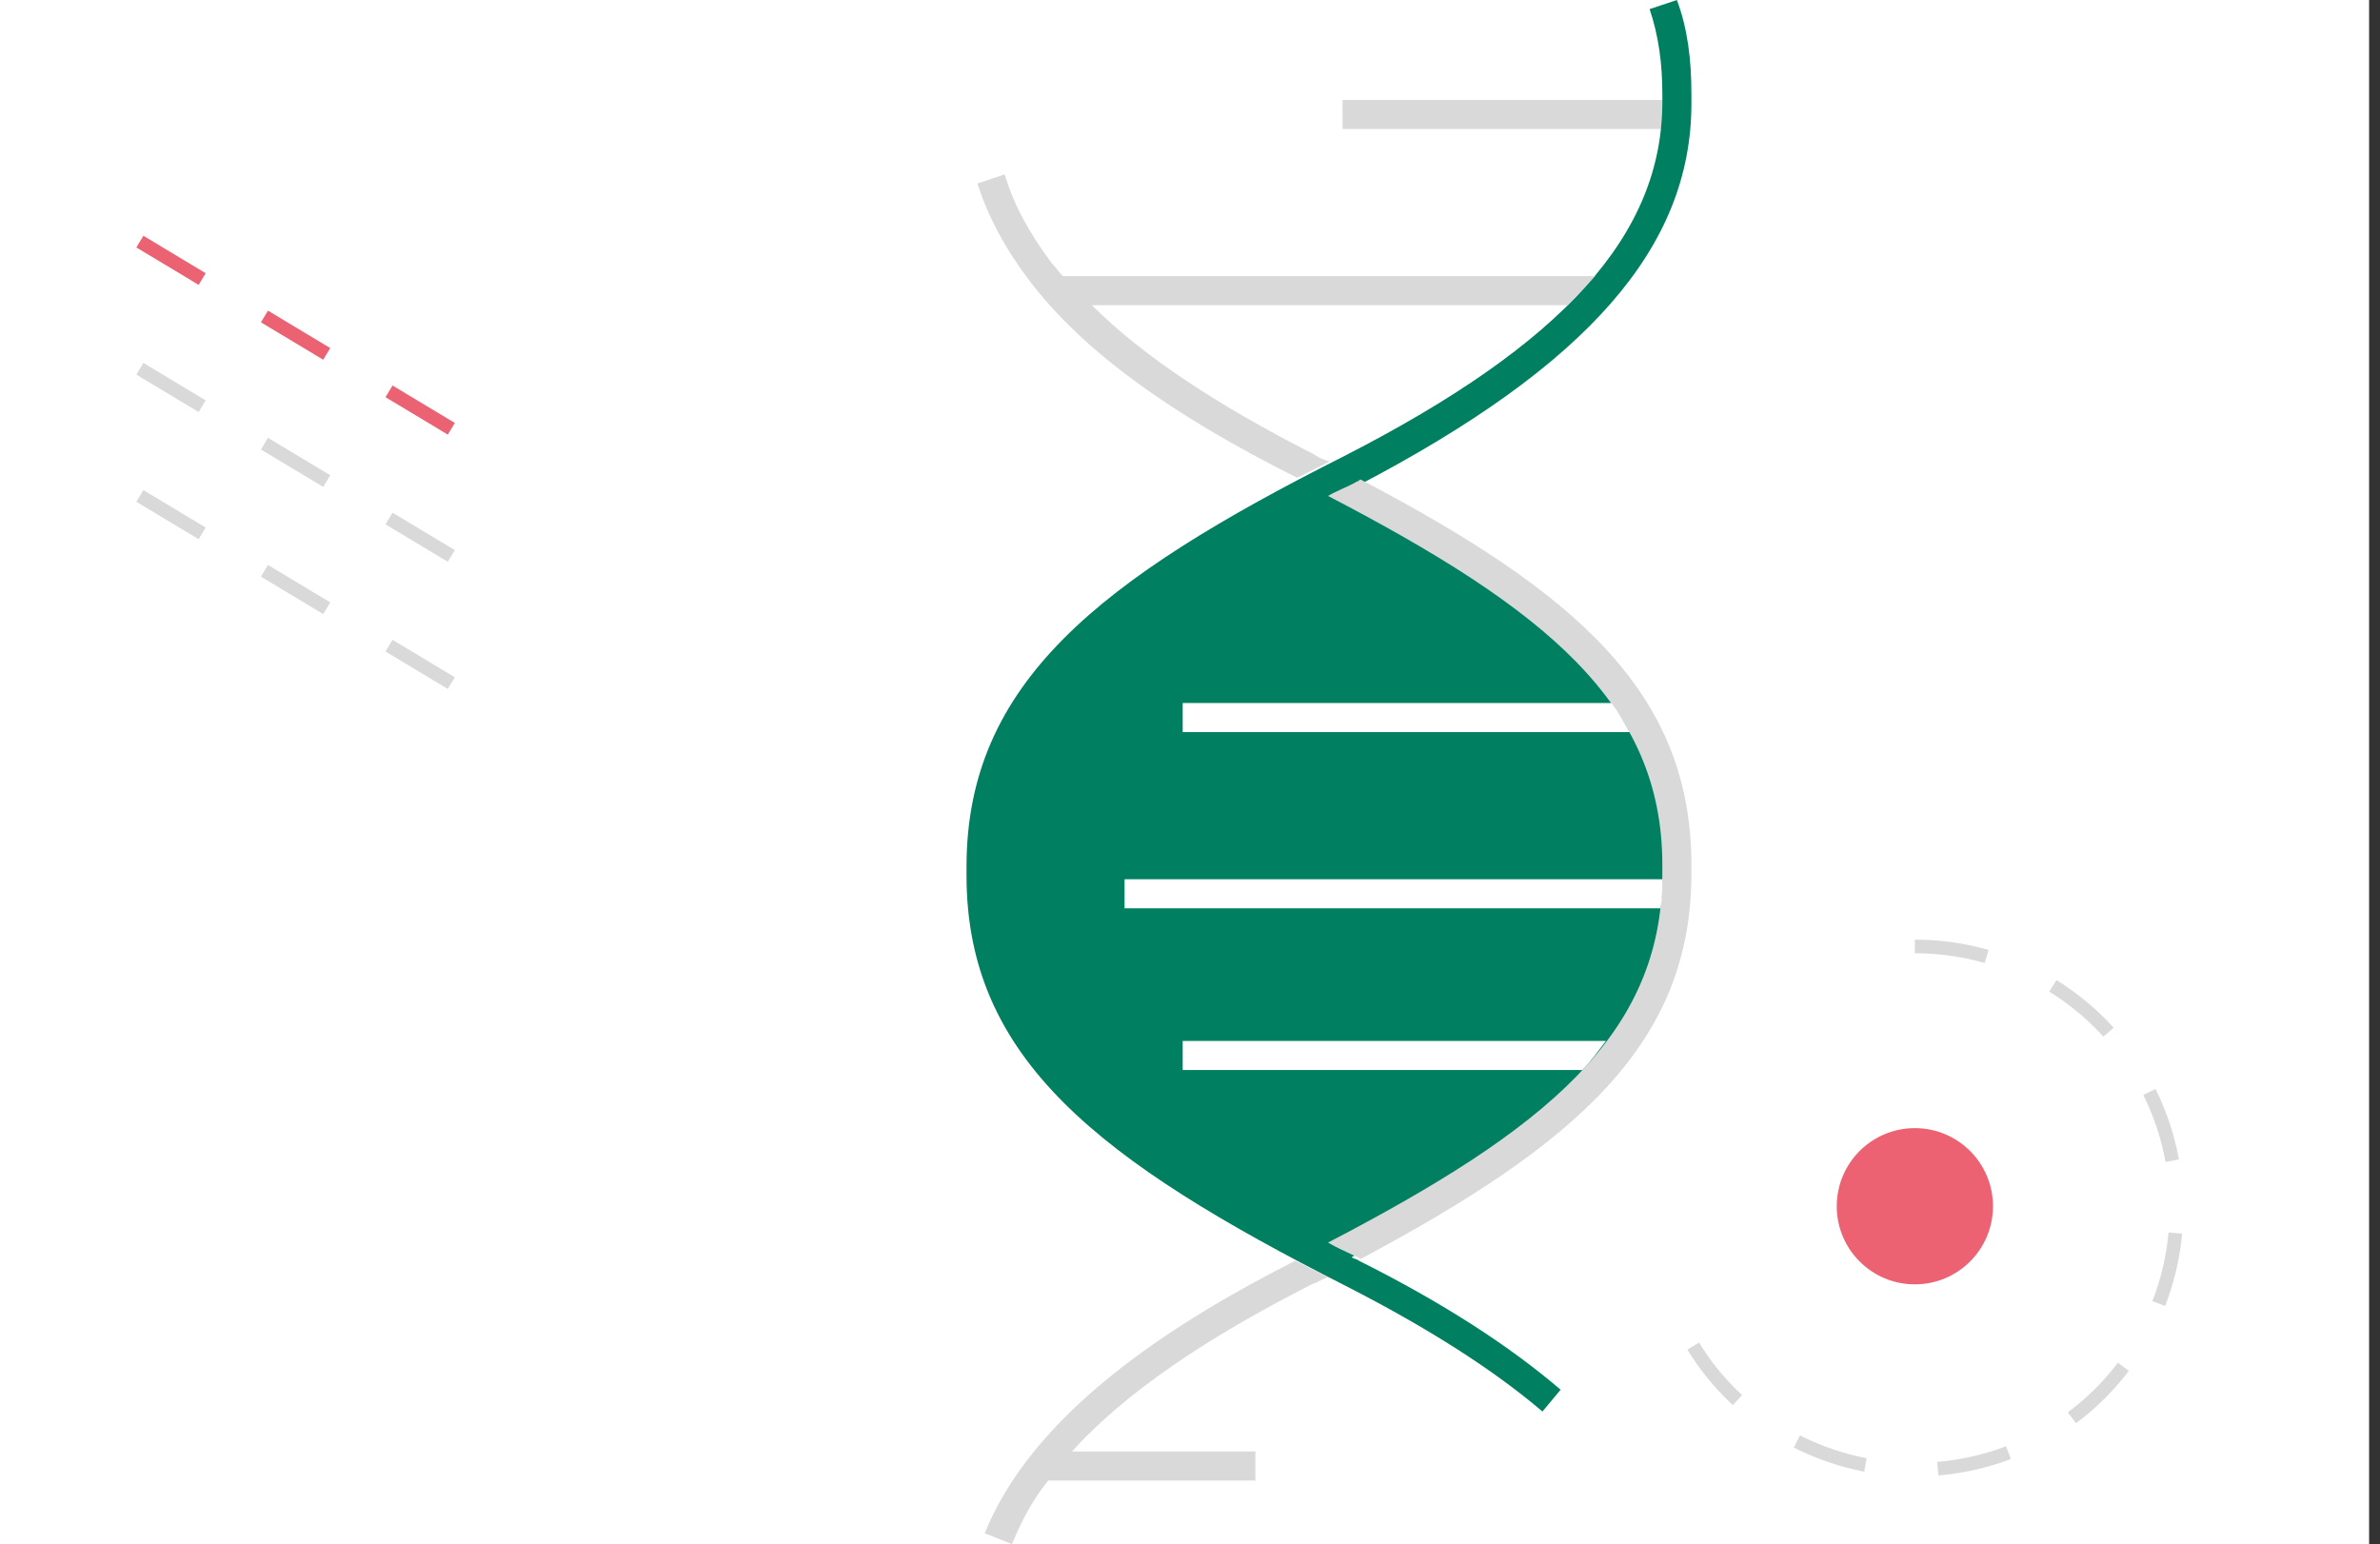 <?xml version="1.0" encoding="UTF-8"?> <svg xmlns="http://www.w3.org/2000/svg" width="131" height="85" viewBox="0 0 131 85" fill="none"><rect x="0" y="0" width="131" height="85" fill="#333333" stroke="none"/><g clip-path="url(#clip0_3657_29916)"><path d="M130.4 0H0V85H130.4V0Z" fill="white"></path><path d="M92.298 5.5H73.898V7.1H92.298V5.5Z" fill="#D9D9D9"></path><path d="M93.099 5.7V5.2C93.099 3.3 92.899 1.6 92.299 0L90.799 0.5C91.299 2 91.499 3.5 91.499 5.2V5.6C91.499 12.9 86.099 18.9 73.999 25.1C60.499 31.9 53.199 37.6 53.199 47.7V48.2C53.199 58.3 60.499 63.9 74.099 70.8C78.599 73.1 82.199 75.4 84.899 77.7L85.899 76.5C83.099 74.1 79.399 71.7 74.799 69.4C74.699 69.3 74.499 69.3 74.399 69.2C75.999 68.4 92.399 59.7 92.399 48.8V48.3C92.399 39.3 86.199 33.8 73.599 27.3C73.999 27.1 74.399 26.9 74.799 26.7C87.399 20.1 93.099 13.6 93.099 5.7Z" fill="#008060"></path><path d="M74.898 26.4C74.798 26.4 74.798 26.5 74.698 26.5C74.198 26.8 73.598 27 73.098 27.3C84.998 33.5 91.498 38.7 91.498 47.6V48.1C91.498 57 84.998 62.2 73.098 68.4C73.598 68.7 74.098 68.9 74.698 69.2C74.798 69.2 74.798 69.3 74.898 69.3C86.698 63 93.098 57.5 93.098 48.1V47.6C93.098 38.1 86.698 32.6 74.898 26.4Z" fill="#D9D9D9"></path><path d="M54.199 84.4L55.699 85C56.199 83.8 56.799 82.6 57.699 81.5H69.099V79.9H58.999C61.899 76.7 66.299 73.7 72.199 70.7C72.499 70.6 72.799 70.4 73.099 70.3C72.499 70 71.899 69.7 71.299 69.4C61.999 74.1 56.399 79 54.199 84.4Z" fill="#D9D9D9"></path><path d="M72.301 25C67.001 22.3 62.901 19.6 60.101 16.8H86.301C86.801 16.3 87.301 15.7 87.801 15.2H58.501C58.301 15 58.101 14.7 57.901 14.5C56.701 12.9 55.801 11.3 55.301 9.6L53.801 10.1C54.401 12 55.401 13.8 56.701 15.5C59.601 19.3 64.401 22.8 71.401 26.3C72.001 26 72.601 25.7 73.201 25.4C72.801 25.3 72.601 25.2 72.301 25Z" fill="#D9D9D9"></path><path d="M65.098 38.7V40.3H89.698C89.398 39.8 89.098 39.2 88.698 38.7H65.098Z" fill="white"></path><path d="M65.098 57.3V58.9H87.098C87.598 58.4 87.998 57.8 88.398 57.3H65.098Z" fill="white"></path><path d="M61.898 48.4V50H91.398C91.498 49.5 91.498 48.9 91.498 48.4H61.898Z" fill="white"></path><path d="M7.699 20.3L26.999 31.9" stroke="#D9D9D9" stroke-width="0.75" stroke-miterlimit="10" stroke-dasharray="4 4"></path><path d="M7.699 13.3L26.999 24.9" stroke="#EB6272" stroke-width="0.75" stroke-miterlimit="10" stroke-dasharray="4 4"></path><path d="M7.699 27.3L26.999 38.9" stroke="#D9D9D9" stroke-width="0.75" stroke-miterlimit="10" stroke-dasharray="4 4"></path><path d="M105.398 70.7C107.772 70.7 109.698 68.774 109.698 66.4C109.698 64.025 107.772 62.1 105.398 62.1C103.023 62.1 101.098 64.025 101.098 66.4C101.098 68.774 103.023 70.7 105.398 70.7Z" fill="#EC6272"></path><path d="M105.399 52.1C113.299 52.1 119.799 58.5 119.799 66.5C119.799 74.5 113.399 80.9 105.399 80.9C100.299 80.9 95.699 78.2 93.199 74.1" stroke="#D9D9D9" stroke-width="0.75" stroke-miterlimit="10" stroke-dasharray="4 4"></path></g><defs><clipPath id="clip0_3657_29916"><rect width="130.4" height="85" fill="white"></rect></clipPath></defs></svg> 